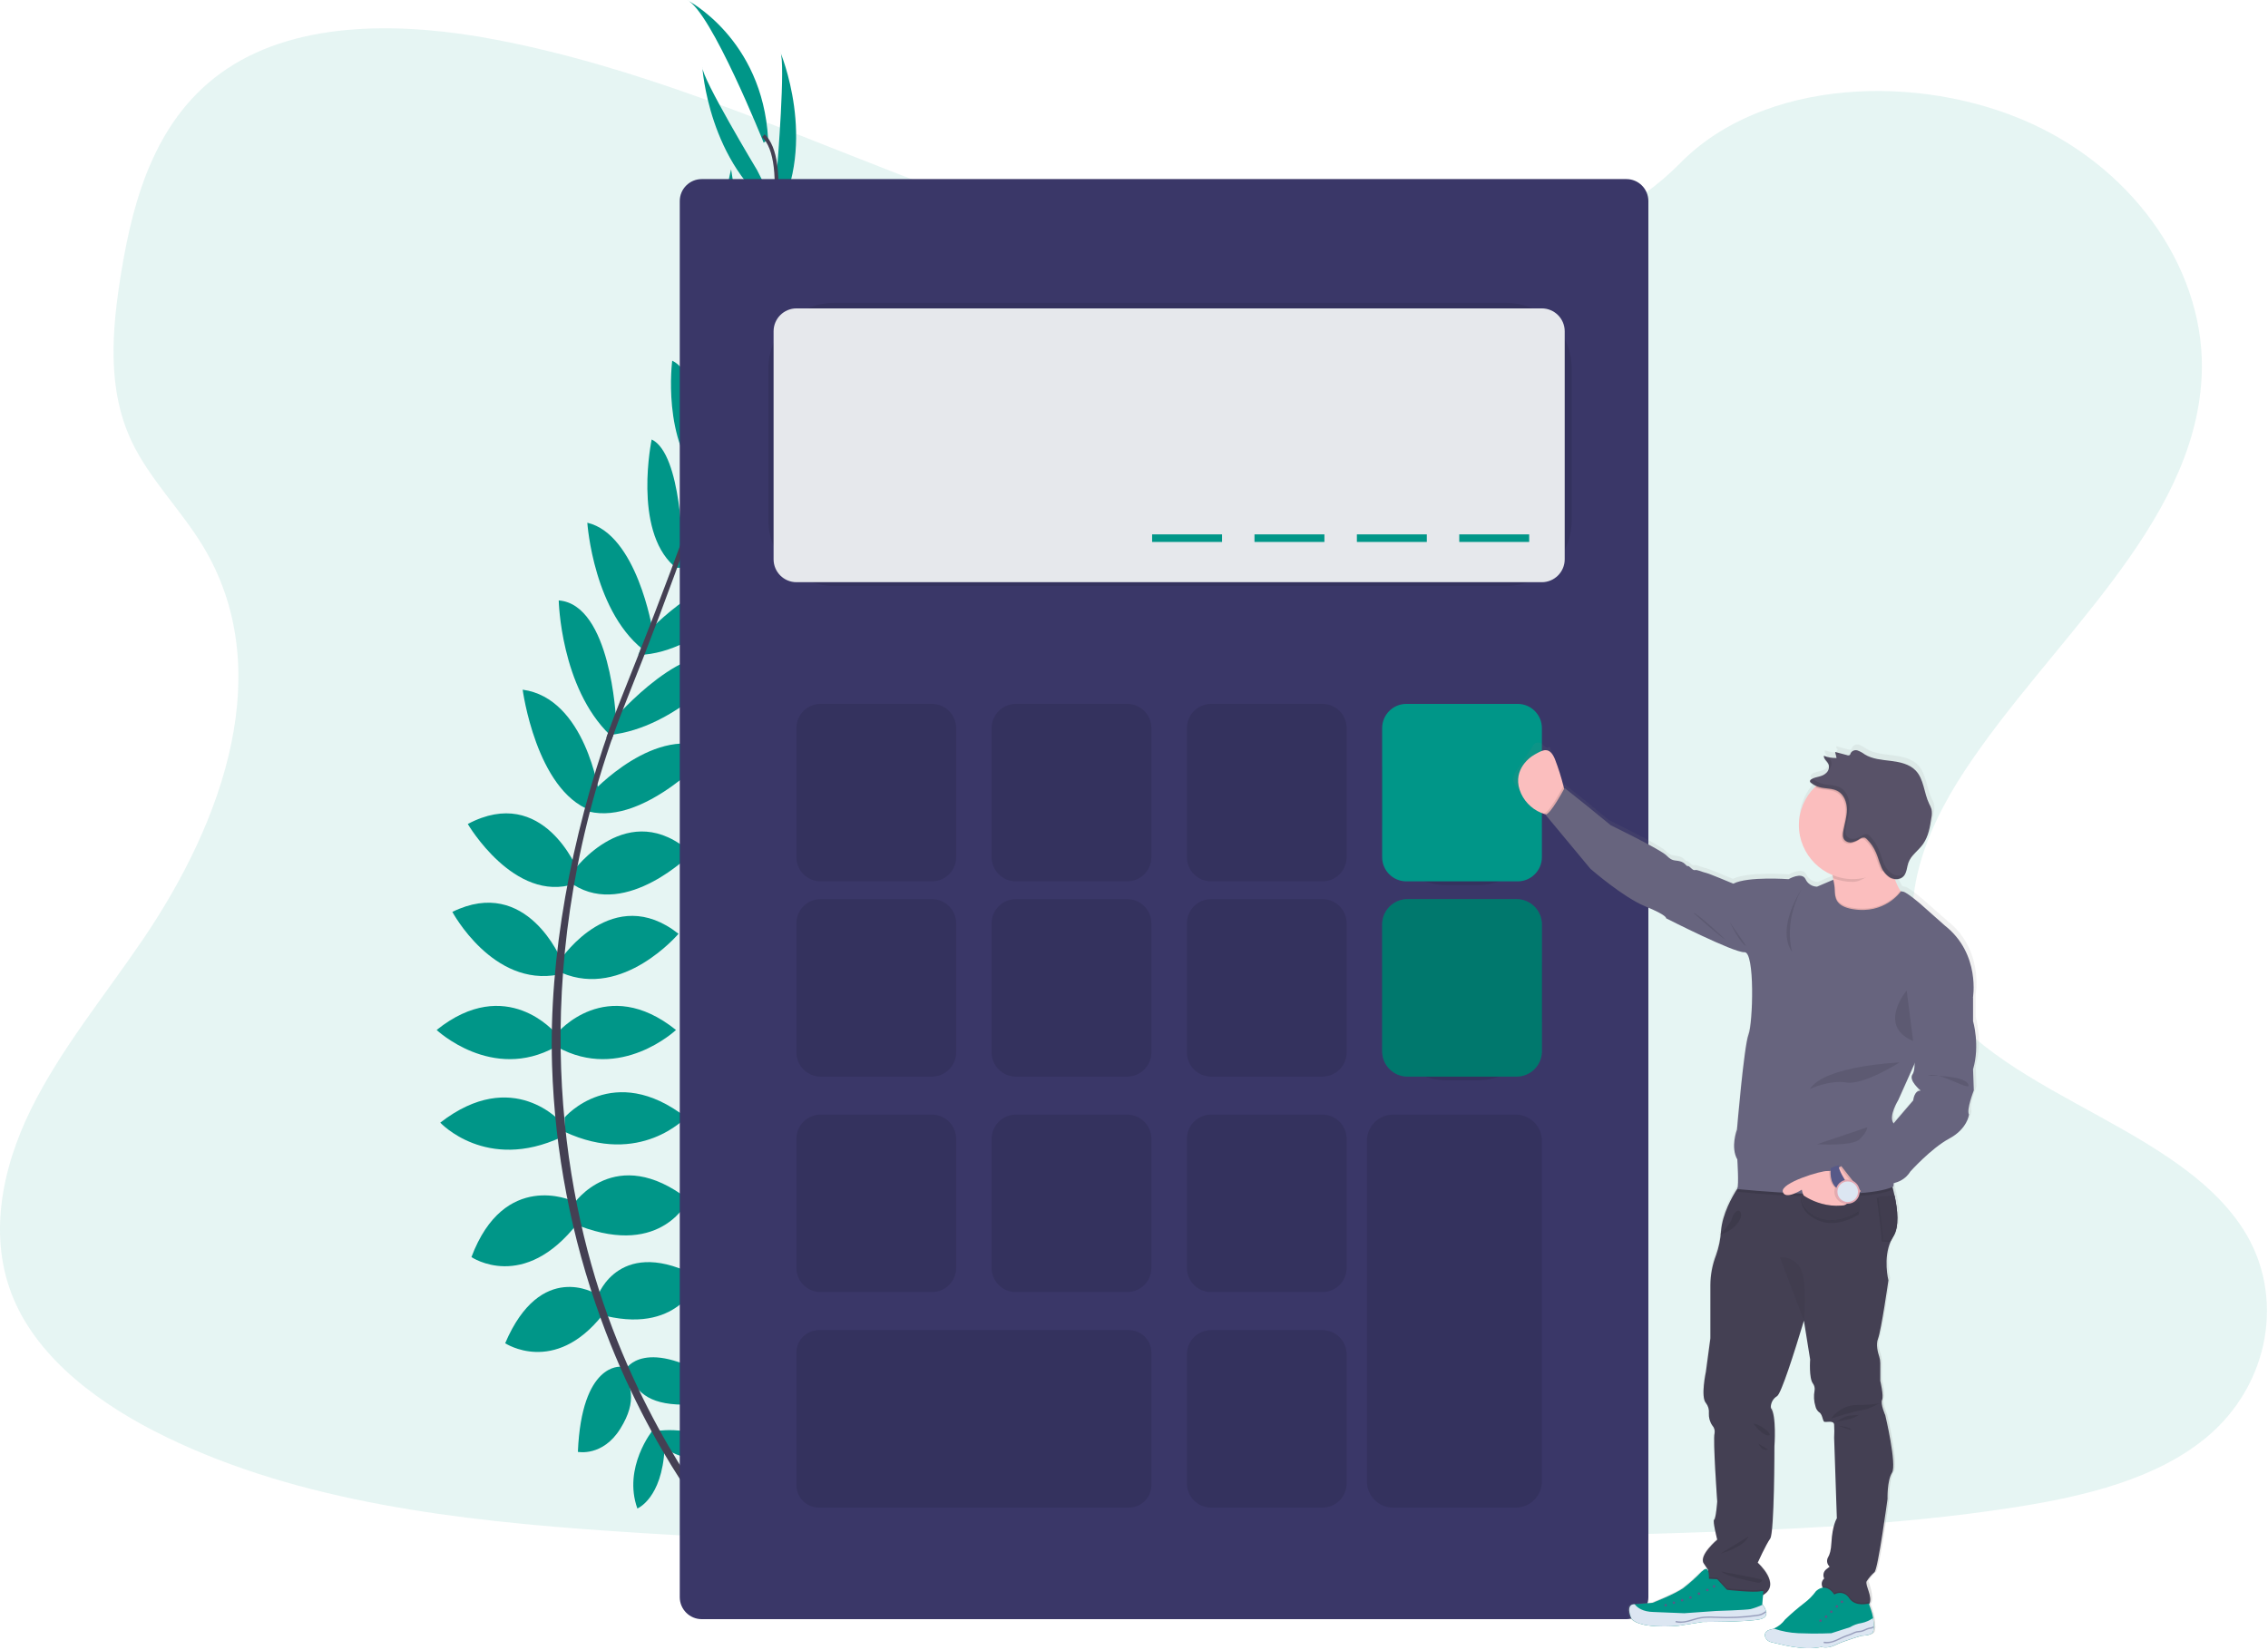 <?xml version="1.0" encoding="UTF-8" standalone="no"?>
<!DOCTYPE svg PUBLIC "-//W3C//DTD SVG 1.1//EN" "http://www.w3.org/Graphics/SVG/1.1/DTD/svg11.dtd">
<svg width="100%" height="100%" viewBox="0 0 1010 735" version="1.1" xmlns="http://www.w3.org/2000/svg" xmlns:xlink="http://www.w3.org/1999/xlink" xml:space="preserve" xmlns:serif="http://www.serif.com/" style="fill-rule:evenodd;clip-rule:evenodd;stroke-linejoin:round;stroke-miterlimit:2;">
    <g transform="matrix(1,0,0,1,-86.343,-58)">
        <path d="M672.88,182C608.16,179.75 546.52,158.86 487.65,136C428.78,113.14 370.49,87.82 307.32,75.7C266.69,67.91 220.23,66.81 187.49,88.59C155.99,109.59 145.81,145.74 140.33,179.32C136.22,204.58 133.8,231.17 145.08,254.82C152.91,271.24 166.82,285.04 176.44,300.76C209.9,355.48 186.25,423 150,476.39C133,501.46 113.26,525.39 100.13,552.05C87,578.71 80.93,609.3 92.41,636.52C103.8,663.52 130.93,683.76 160.32,698.01C220,727.01 290.32,735.24 358.93,739.93C510.75,750.32 663.39,745.82 815.61,741.32C871.95,739.65 928.53,737.96 983.96,729.25C1014.73,724.42 1046.51,716.74 1068.85,698.25C1097.21,674.72 1104.24,634.88 1085.24,605.37C1053.36,555.88 965.24,543.59 942.93,490.48C930.66,461.24 943.26,428.68 961.08,401.56C999.32,343.4 1063.41,292.37 1066.79,225.89C1069.11,180.23 1038.3,134.5 990.66,112.89C940.72,90.25 871.48,93.1 834.66,130.58C796.68,169.13 730,184 672.88,182Z" style="fill:rgb(0,150,136);fill-opacity:0.1;fill-rule:nonzero;"/>
    </g>
    <g transform="matrix(1,0,0,1,-86.343,-58)">
        <path d="M379.26,695.27C379.26,695.27 400.26,691.91 412.86,706.76C412.86,706.76 403.62,714.04 383.74,703.96L379.26,695.27Z" style="fill:rgb(0,150,136);fill-rule:nonzero;"/>
    </g>
    <g transform="matrix(1,0,0,1,-86.343,-58)">
        <path d="M377,695C377,695 363.61,711.52 370.18,729.85C370.18,729.85 381.1,725.47 382.29,703.21L377,695Z" style="fill:rgb(0,150,136);fill-rule:nonzero;"/>
    </g>
    <g transform="matrix(1,0,0,1,-86.343,-58)">
        <path d="M365,667.83C365,667.83 373.4,652.43 407,673.99C407,673.99 402.52,684.35 387.68,683.51C372.84,682.67 368.9,676 365,667.83Z" style="fill:rgb(0,150,136);fill-rule:nonzero;"/>
    </g>
    <g transform="matrix(1,0,0,1,-86.343,-58)">
        <path d="M362.81,666.72C362.81,666.72 345.38,664.72 343.69,704.63C343.69,704.63 354.74,706.92 362.59,694.3C370.44,681.68 367.2,674.6 362.81,666.72Z" style="fill:rgb(0,150,136);fill-rule:nonzero;"/>
    </g>
    <g transform="matrix(1,0,0,1,-86.343,-58)">
        <path d="M352.66,634.9C352.66,634.9 362.46,607.74 398.02,627.06C398.02,627.06 389.9,651.98 356.3,644.14L352.66,634.9Z" style="fill:rgb(0,150,136);fill-rule:nonzero;"/>
    </g>
    <g transform="matrix(1,0,0,1,-86.343,-58)">
        <path d="M341.73,594.3C341.73,594.3 360.22,566.85 392.98,592.3C392.98,592.3 381.5,618.06 344.53,604.06L341.73,594.3Z" style="fill:rgb(0,150,136);fill-rule:nonzero;"/>
    </g>
    <g transform="matrix(1,0,0,1,-86.343,-58)">
        <path d="M337.81,555.65C337.81,555.65 359.38,530.45 391.86,555.65C391.86,555.65 371.42,577.77 337.81,562.09L337.81,555.65Z" style="fill:rgb(0,150,136);fill-rule:nonzero;"/>
    </g>
    <g transform="matrix(1,0,0,1,-86.343,-58)">
        <path d="M334.45,518.13C334.45,518.13 356.3,491.81 387.38,516.73C387.38,516.73 362.74,539.97 334.45,524.29L334.45,518.13Z" style="fill:rgb(0,150,136);fill-rule:nonzero;"/>
    </g>
    <g transform="matrix(1,0,0,1,-86.343,-58)">
        <path d="M336.41,484.81C336.41,484.81 359.41,450.92 388.5,473.89C388.5,473.89 363.86,503.01 336.41,491.25L336.41,484.81Z" style="fill:rgb(0,150,136);fill-rule:nonzero;"/>
    </g>
    <g transform="matrix(1,0,0,1,-86.343,-58)">
        <path d="M341.73,445.88C341.73,445.88 366.1,412.28 394.38,438.04C394.38,438.04 365.54,467.17 341.73,452.04L341.73,445.88Z" style="fill:rgb(0,150,136);fill-rule:nonzero;"/>
    </g>
    <g transform="matrix(1,0,0,1,-86.343,-58)">
        <path d="M349.86,411.09C349.86,411.09 378.7,379.52 403.86,392.09C403.86,392.09 373.8,425.62 348.6,419.46L349.86,411.09Z" style="fill:rgb(0,150,136);fill-rule:nonzero;"/>
    </g>
    <g transform="matrix(1,0,0,1,-86.343,-58)">
        <path d="M359.94,378.12C359.94,378.12 393.26,339.48 412.58,352.36C412.58,352.36 388.06,382.36 357.58,385.36L359.94,378.12Z" style="fill:rgb(0,150,136);fill-rule:nonzero;"/>
    </g>
    <g transform="matrix(1,0,0,1,-86.343,-58)">
        <path d="M374.49,339.87C374.49,339.87 403.62,308.29 424.9,316.13C424.9,316.13 399.98,348.89 370.58,349.73L374.49,339.87Z" style="fill:rgb(0,150,136);fill-rule:nonzero;"/>
    </g>
    <g transform="matrix(1,0,0,1,-86.343,-58)">
        <path d="M387.66,304.09C387.66,304.09 419.86,273.84 433.86,279.16C433.86,279.16 410.62,312.77 386.26,310.81L387.66,304.09Z" style="fill:rgb(0,150,136);fill-rule:nonzero;"/>
    </g>
    <g transform="matrix(1,0,0,1,-86.343,-58)">
        <path d="M400.54,271C400.54,271 428.26,234.88 443.38,237.68C443.38,237.68 426.58,269.88 400.54,274.68L400.54,271Z" style="fill:rgb(0,150,136);fill-rule:nonzero;"/>
    </g>
    <g transform="matrix(1,0,0,1,-86.343,-58)">
        <path d="M414.52,226.5C414.52,226.5 439.02,198.8 452.25,198.87C452.25,198.87 432.91,235.87 413.51,235.53L414.52,226.5Z" style="fill:rgb(0,150,136);fill-rule:nonzero;"/>
    </g>
    <g transform="matrix(1,0,0,1,-86.343,-58)">
        <path d="M422.8,196.84L446.46,139.15C446.46,139.15 447.65,191.3 419.79,207.54L422.8,196.84Z" style="fill:rgb(0,150,136);fill-rule:nonzero;"/>
    </g>
    <g transform="matrix(1,0,0,1,-86.343,-58)">
        <path d="M432.41,133.22C432.41,133.22 436.33,85.06 433.81,81.14C433.81,81.14 450.73,121.14 432.24,154.5L432.41,133.22Z" style="fill:rgb(0,150,136);fill-rule:nonzero;"/>
    </g>
    <g transform="matrix(1,0,0,1,-86.343,-58)">
        <path d="M351.74,634.25C351.74,634.25 327.2,619.04 311.31,656.25C311.31,656.25 333.15,670.74 354.62,643.74L351.74,634.25Z" style="fill:rgb(0,150,136);fill-rule:nonzero;"/>
    </g>
    <g transform="matrix(1,0,0,1,-86.343,-58)">
        <path d="M341,592.75C341,592.75 310.9,579.02 296.29,617.87C296.29,617.87 319.55,633.87 343.74,602.57L341,592.75Z" style="fill:rgb(0,150,136);fill-rule:nonzero;"/>
    </g>
    <g transform="matrix(1,0,0,1,-86.343,-58)">
        <path d="M336.41,558C336.41,558 314.85,532.8 282.41,558C282.41,558 302.85,580.12 336.41,564.44L336.41,558Z" style="fill:rgb(0,150,136);fill-rule:nonzero;"/>
    </g>
    <g transform="matrix(1,0,0,1,-86.343,-58)">
        <path d="M333.72,518.13C333.72,518.13 311.88,491.81 280.79,516.73C280.79,516.73 305.44,539.97 333.72,524.29L333.72,518.13Z" style="fill:rgb(0,150,136);fill-rule:nonzero;"/>
    </g>
    <g transform="matrix(1,0,0,1,-86.343,-58)">
        <path d="M336.41,485.77C336.41,485.77 321.09,447.77 287.79,464.14C287.79,464.14 305.79,497.79 335.06,492.06L336.41,485.77Z" style="fill:rgb(0,150,136);fill-rule:nonzero;"/>
    </g>
    <g transform="matrix(1,0,0,1,-86.343,-58)">
        <path d="M343.66,445.69C343.66,445.69 328.44,407.08 294.66,424.99C294.66,424.99 315.34,460.38 342.16,451.66L343.66,445.69Z" style="fill:rgb(0,150,136);fill-rule:nonzero;"/>
    </g>
    <g transform="matrix(1,0,0,1,-86.343,-58)">
        <path d="M353.1,411.29C353.1,411.29 347.1,368.96 319.1,365.17C319.1,365.17 325.03,409.81 349.32,418.92L353.1,411.29Z" style="fill:rgb(0,150,136);fill-rule:nonzero;"/>
    </g>
    <g transform="matrix(1,0,0,1,-86.343,-58)">
        <path d="M360.65,378.19C360.65,378.19 358.31,327.19 335.16,325.42C335.16,325.42 335.94,364.13 358.04,385.42L360.65,378.19Z" style="fill:rgb(0,150,136);fill-rule:nonzero;"/>
    </g>
    <g transform="matrix(1,0,0,1,-86.343,-58)">
        <path d="M376.89,338.41C376.89,338.41 369.98,296 347.89,290.81C347.89,290.81 350.63,331.89 374.71,348.81L376.89,338.41Z" style="fill:rgb(0,150,136);fill-rule:nonzero;"/>
    </g>
    <g transform="matrix(1,0,0,1,-86.343,-58)">
        <path d="M390.28,304.39C390.28,304.39 390.04,260.22 376.55,253.72C376.55,253.72 368.17,293.72 386.37,310.03L390.28,304.39Z" style="fill:rgb(0,150,136);fill-rule:nonzero;"/>
    </g>
    <g transform="matrix(1,0,0,1,-86.343,-58)">
        <path d="M401.57,270.55C401.57,270.55 399.68,225.06 385.7,218.65C385.7,218.65 380.91,254.65 399.47,273.53L401.57,270.55Z" style="fill:rgb(0,150,136);fill-rule:nonzero;"/>
    </g>
    <g transform="matrix(1,0,0,1,-86.343,-58)">
        <path d="M416.47,230.12C416.47,230.12 416.38,193.12 406.41,184.45C406.41,184.45 396.48,224.98 411.26,237.57L416.47,230.12Z" style="fill:rgb(0,150,136);fill-rule:nonzero;"/>
    </g>
    <g transform="matrix(1,0,0,1,-86.343,-58)">
        <path d="M421.62,195L411.92,133.41C411.92,133.41 398.73,183.87 422.09,206.1L421.62,195Z" style="fill:rgb(0,150,136);fill-rule:nonzero;"/>
    </g>
    <g transform="matrix(1,0,0,1,-86.343,-58)">
        <path d="M423.52,133.81C423.52,133.81 398.6,92.41 399.11,87.81C399.11,87.81 401.76,131.2 433.11,152.81L423.52,133.81Z" style="fill:rgb(0,150,136);fill-rule:nonzero;"/>
    </g>
    <g transform="matrix(1,0,0,1,-86.343,-58)">
        <path d="M426.44,121.58C426.44,121.58 402.92,62.78 392.28,58C392.28,58 425.88,75.08 428.4,119.88L426.44,121.58Z" style="fill:rgb(0,150,136);fill-rule:nonzero;"/>
    </g>
    <g transform="matrix(1,0,0,1,-86.343,-58)">
        <path d="M413.38,235.88L411.78,235.38C431.63,170.66 436.58,129.38 425.72,119.04L426.88,117.82C438.39,128.74 433.72,169.56 413.38,235.88Z" style="fill:rgb(68,64,83);fill-rule:nonzero;"/>
    </g>
    <g transform="matrix(1,0,0,1,-86.343,-58)">
        <path d="M358.73,387.39L356.35,386.55C358.45,380.62 360.73,374.6 363.11,368.67C383.83,317 401.46,269 412.77,232.11L414.84,231.11C403.51,268 386.19,317.9 365.45,369.61C363.08,375.51 360.82,381.49 358.73,387.39Z" style="fill:rgb(68,64,83);fill-rule:nonzero;"/>
    </g>
    <g transform="matrix(1,0,0,1,-86.343,-58)">
        <path d="M408.81,743.72C408.49,743.36 376.31,707.14 353.89,645.28C340.742,609.073 333.418,571.01 332.19,532.51C330.66,484.38 340.75,430.63 358.06,381.82L359.94,384.02C321.1,493.58 336.53,587.47 357,644C379.19,705.29 411,741.12 411.31,741.48L408.81,743.72Z" style="fill:rgb(68,64,83);fill-rule:nonzero;"/>
    </g>
    <g transform="matrix(1,0,0,1,-0.023,0.02)">
        <path d="M734.09,89.54C734.09,84.131 729.699,79.74 724.29,79.74L312.54,79.74C307.131,79.74 302.74,84.131 302.74,89.54L302.74,711.32C302.74,716.729 307.131,721.12 312.54,721.12L724.29,721.12C729.699,721.12 734.09,716.729 734.09,711.32L734.09,89.54Z" style="fill:rgb(58,55,104);"/>
    </g>
    <g transform="matrix(1,0,0,1,-0.023,0.02)">
        <path d="M699.95,164.08C699.95,147.959 686.861,134.87 670.74,134.87L371.43,134.87C355.309,134.87 342.22,147.959 342.22,164.08L342.22,231.75C342.22,247.871 355.309,260.96 371.43,260.96L670.74,260.96C686.861,260.96 699.95,247.871 699.95,231.75L699.95,164.08Z" style="fill-opacity:0.1;"/>
    </g>
    <g transform="matrix(1,0,0,1,-0.023,0.02)">
        <path d="M696.83,147.53C696.83,141.9 692.26,137.33 686.63,137.33L354.72,137.33C349.09,137.33 344.52,141.9 344.52,147.53L344.52,249.08C344.52,254.71 349.09,259.28 354.72,259.28L686.63,259.28C692.26,259.28 696.83,254.71 696.83,249.08L696.83,147.53Z" style="fill:rgb(230,232,236);"/>
    </g>
    <g transform="matrix(1,0,0,1,-0.023,0.02)">
        <path d="M425.82,324.27C425.82,318.315 420.985,313.48 415.03,313.48L365.47,313.48C359.515,313.48 354.68,318.315 354.68,324.27L354.68,381.73C354.68,387.685 359.515,392.52 365.47,392.52L415.03,392.52C420.985,392.52 425.82,387.685 425.82,381.73L425.82,324.27Z" style="fill-opacity:0.1;"/>
    </g>
    <g transform="matrix(1,0,0,1,-0.023,0.02)">
        <path d="M512.77,324.27C512.77,318.315 507.935,313.48 501.98,313.48L452.42,313.48C446.465,313.48 441.63,318.315 441.63,324.27L441.63,381.73C441.63,387.685 446.465,392.52 452.42,392.52L501.98,392.52C507.935,392.52 512.77,387.685 512.77,381.73L512.77,324.27Z" style="fill-opacity:0.1;"/>
    </g>
    <g transform="matrix(1,0,0,1,-0.023,0.02)">
        <path d="M599.72,324.27C599.72,318.315 594.885,313.48 588.93,313.48L539.37,313.48C533.415,313.48 528.58,318.315 528.58,324.27L528.58,381.73C528.58,387.685 533.415,392.52 539.37,392.52L588.93,392.52C594.885,392.52 599.72,387.685 599.72,381.73L599.72,324.27Z" style="fill-opacity:0.1;"/>
    </g>
    <g transform="matrix(1,0,0,1,-0.023,0.02)">
        <path d="M686.67,344C686.67,328.083 673.747,315.16 657.83,315.16L644.37,315.16C628.453,315.16 615.53,328.083 615.53,344L615.53,365.36C615.53,381.277 628.453,394.2 644.37,394.2L657.83,394.2C673.747,394.2 686.67,381.277 686.67,365.36L686.67,344Z" style="fill-opacity:0.1;"/>
    </g>
    <g transform="matrix(1,0,0,1,-0.023,0.02)">
        <path d="M686.67,324.27C686.67,318.315 681.835,313.48 675.88,313.48L626.32,313.48C620.365,313.48 615.53,318.315 615.53,324.27L615.53,381.73C615.53,387.685 620.365,392.52 626.32,392.52L675.88,392.52C681.835,392.52 686.67,387.685 686.67,381.73L686.67,324.27Z" style="fill:rgb(0,150,136);"/>
    </g>
    <g transform="matrix(1,0,0,1,-0.023,0.02)">
        <path d="M425.82,411.22C425.82,405.265 420.985,400.43 415.03,400.43L365.47,400.43C359.515,400.43 354.68,405.265 354.68,411.22L354.68,468.68C354.68,474.635 359.515,479.47 365.47,479.47L415.03,479.47C420.985,479.47 425.82,474.635 425.82,468.68L425.82,411.22Z" style="fill-opacity:0.1;"/>
    </g>
    <g transform="matrix(1,0,0,1,-0.023,0.02)">
        <path d="M512.77,411.22C512.77,405.265 507.935,400.43 501.98,400.43L452.42,400.43C446.465,400.43 441.63,405.265 441.63,411.22L441.63,468.68C441.63,474.635 446.465,479.47 452.42,479.47L501.98,479.47C507.935,479.47 512.77,474.635 512.77,468.68L512.77,411.22Z" style="fill-opacity:0.1;"/>
    </g>
    <g transform="matrix(1,0,0,1,-0.023,0.02)">
        <path d="M599.72,411.22C599.72,405.265 594.885,400.43 588.93,400.43L539.37,400.43C533.415,400.43 528.58,405.265 528.58,411.22L528.58,468.68C528.58,474.635 533.415,479.47 539.37,479.47L588.93,479.47C594.885,479.47 599.72,474.635 599.72,468.68L599.72,411.22Z" style="fill-opacity:0.1;"/>
    </g>
    <g transform="matrix(1,0,0,1,-0.023,0.02)">
        <path d="M425.82,507.2C425.82,501.245 420.985,496.41 415.03,496.41L365.47,496.41C359.515,496.41 354.68,501.245 354.68,507.2L354.68,564.66C354.68,570.615 359.515,575.45 365.47,575.45L415.03,575.45C420.985,575.45 425.82,570.615 425.82,564.66L425.82,507.2Z" style="fill-opacity:0.1;"/>
    </g>
    <g transform="matrix(1,0,0,1,-0.023,0.02)">
        <path d="M512.77,507.2C512.77,501.245 507.935,496.41 501.98,496.41L452.42,496.41C446.465,496.41 441.63,501.245 441.63,507.2L441.63,564.66C441.63,570.615 446.465,575.45 452.42,575.45L501.98,575.45C507.935,575.45 512.77,570.615 512.77,564.66L512.77,507.2Z" style="fill-opacity:0.1;"/>
    </g>
    <g transform="matrix(1,0,0,1,-0.023,0.02)">
        <path d="M599.72,507.2C599.72,501.245 594.885,496.41 588.93,496.41L539.37,496.41C533.415,496.41 528.58,501.245 528.58,507.2L528.58,564.66C528.58,570.615 533.415,575.45 539.37,575.45L588.93,575.45C594.885,575.45 599.72,570.615 599.72,564.66L599.72,507.2Z" style="fill-opacity:0.1;"/>
    </g>
    <g transform="matrix(1,0,0,1,-0.023,0.02)">
        <path d="M599.72,603.18C599.72,597.225 594.885,592.39 588.93,592.39L539.37,592.39C533.415,592.39 528.58,597.225 528.58,603.18L528.58,660.64C528.58,666.595 533.415,671.43 539.37,671.43L588.93,671.43C594.885,671.43 599.72,666.595 599.72,660.64L599.72,603.18Z" style="fill-opacity:0.1;"/>
    </g>
    <g transform="matrix(1,0,0,1,-0.023,0.02)">
        <path d="M686.67,430.95C686.67,415.033 673.747,402.11 657.83,402.11L644.37,402.11C628.453,402.11 615.53,415.033 615.53,430.95L615.53,452.31C615.53,468.227 628.453,481.15 644.37,481.15L657.83,481.15C673.747,481.15 686.67,468.227 686.67,452.31L686.67,430.95Z" style="fill-opacity:0.1;"/>
    </g>
    <g transform="matrix(1,0,0,1,-0.023,0.02)">
        <path d="M686.67,411.73C686.67,405.493 681.607,400.43 675.37,400.43L626.83,400.43C620.593,400.43 615.53,405.493 615.53,411.73L615.53,468.17C615.53,474.407 620.593,479.47 626.83,479.47L675.37,479.47C681.607,479.47 686.67,474.407 686.67,468.17L686.67,411.73Z" style="fill:rgb(0,150,136);"/>
    </g>
    <g transform="matrix(1,0,0,1,-0.023,0.02)">
        <path d="M686.67,411.73C686.67,405.493 681.607,400.43 675.37,400.43L626.83,400.43C620.593,400.43 615.53,405.493 615.53,411.73L615.53,468.17C615.53,474.407 620.593,479.47 626.83,479.47L675.37,479.47C681.607,479.47 686.67,474.407 686.67,468.17L686.67,411.73Z" style="fill-opacity:0.2;"/>
    </g>
    <g transform="matrix(1,0,0,1,-0.023,0.02)">
        <path d="M512.77,602.43C512.77,596.889 508.271,592.39 502.73,592.39L364.72,592.39C359.179,592.39 354.68,596.889 354.68,602.43L354.68,661.39C354.68,666.931 359.179,671.43 364.72,671.43L502.73,671.43C508.271,671.43 512.77,666.931 512.77,661.39L512.77,602.43Z" style="fill-opacity:0.1;"/>
    </g>
    <g transform="matrix(1,0,0,1,-0.023,0.02)">
        <path d="M686.66,508.07C686.66,501.635 681.435,496.41 675,496.41L620.41,496.41C613.975,496.41 608.75,501.635 608.75,508.07L608.75,659.78C608.75,666.215 613.975,671.44 620.41,671.44L675,671.44C681.435,671.44 686.66,666.215 686.66,659.78L686.66,508.07Z" style="fill-opacity:0.1;"/>
    </g>
    <g transform="matrix(1,0,0,1,-0.023,0.02)">
        <rect x="649.87" y="237.98" width="31.14" height="3.37" style="fill:rgb(0,150,136);"/>
    </g>
    <g transform="matrix(1,0,0,1,-0.023,0.02)">
        <rect x="604.28" y="237.98" width="31.14" height="3.37" style="fill:rgb(0,150,136);"/>
    </g>
    <g transform="matrix(1,0,0,1,-0.023,0.02)">
        <rect x="558.68" y="237.98" width="31.14" height="3.37" style="fill:rgb(0,150,136);"/>
    </g>
    <g transform="matrix(1,0,0,1,-0.023,0.02)">
        <rect x="513.09" y="237.98" width="31.14" height="3.37" style="fill:rgb(0,150,136);"/>
    </g>
    <g transform="matrix(1,0,0,1,-86.343,-58)">
        <path d="M966.19,532.56C969.4,521.76 966.19,510.96 966.19,510.96L966.19,500.77C966.19,500.77 969.86,480.85 953.48,468.07L942.62,458.49C942.62,458.49 936.53,453.26 934.76,452.93C934.43,452.859 934.096,452.809 933.76,452.78L933.44,452.59C932.507,450.994 931.71,449.321 931.06,447.59C932.484,447.774 933.915,447.286 934.93,446.27C935.322,445.819 935.631,445.3 935.84,444.74C936.47,443.33 936.58,441.62 937.11,440.12C937.575,438.904 938.252,437.78 939.11,436.8C939,436.98 938.88,437.15 938.78,437.34C940.32,435.42 942.33,433.78 943.78,431.76C944.068,431.359 944.332,430.942 944.57,430.51C944.51,430.6 944.43,430.68 944.36,430.77C946.36,427.56 946.97,423.67 947.55,419.92C947.829,418.644 947.85,417.324 947.61,416.04C947.329,415.188 946.967,414.364 946.53,413.58C944.17,408.71 944.21,402.58 940.44,398.69C937.6,395.78 933.3,394.89 929.25,394.39C925.2,393.89 920.94,393.6 917.46,391.48C916.488,390.743 915.413,390.154 914.27,389.73C913.088,389.318 911.768,389.807 911.14,390.89C911.068,391.202 910.924,391.493 910.72,391.74C910.353,391.948 909.909,391.974 909.52,391.81L904.13,390.37L904.19,390.64L904.05,390.64L904.25,391.49C904.467,391.452 904.682,391.574 904.76,391.78L903.89,393.12C902.222,393.09 900.574,392.751 899.03,392.12C899.02,392.206 899.02,392.294 899.03,392.38L898.95,392.38C898.85,393.9 900.58,394.89 901.11,396.32C901.323,396.946 901.323,397.624 901.11,398.25C900.893,398.83 900.552,399.356 900.11,399.79C898.2,401.68 895.75,401.31 893.55,402.5C893.165,402.664 892.872,402.99 892.75,403.39C892.663,403.538 892.638,403.714 892.68,403.88C892.767,404.11 892.925,404.306 893.13,404.44C893.77,404.958 894.472,405.394 895.22,405.74C895,405.94 894.79,406.14 894.59,406.35C890.156,410.856 887.668,416.931 887.668,423.253C887.668,433.127 893.736,442.045 902.92,445.67C903,446.09 903.06,446.52 903.12,446.97L903.12,447.1L903.18,447.68L895.92,450.77C893.688,450.753 891.658,449.445 890.72,447.42C889.03,443.93 883.06,447.42 883.06,447.42C883.06,447.42 864.85,446.06 858.06,449.42C858.06,449.42 847.19,444.86 845.66,444.55C844.13,444.24 841.84,443.03 840.77,443.34C839.7,443.65 838.32,441.34 837.55,441.51C836.78,441.68 836.48,439.99 834.03,439.38C831.58,438.77 830.66,439.54 827.91,436.8C825.16,434.06 802.8,423.26 802.8,423.26L792.76,415L782.05,406.48L781.86,406.83C781.79,406.58 781.72,406.32 781.65,406.04C780.584,401.796 779.248,397.624 777.65,393.55C776.96,391.9 776.65,389.82 775.72,390.92C775.15,391.58 774.18,390.13 772.72,389.15C772.297,388.858 771.796,388.702 771.282,388.702C770.266,388.702 769.344,389.314 768.95,390.25C760.61,403.33 757.62,404.25 762.45,409.06C766.76,413.33 769.62,417.06 773.13,418.24L773.55,418.37C773.475,418.39 773.395,418.39 773.32,418.37L793.68,442.71C793.68,442.71 808.37,455.49 818.48,459.59C828.59,463.69 827.81,464.92 827.81,464.92C827.81,464.92 858.43,480.43 863.17,480.13C867.91,479.83 867,511.92 865.01,517.13C863.02,522.34 859.81,559.72 859.81,559.72C859.81,559.72 856.74,567.63 859.96,573.1C859.96,573.1 860.67,583.58 860.03,586.1C857.24,590.4 853.26,597.7 852.61,605.21C852.61,605.61 852.53,605.98 852.49,606.37C852.286,606.607 852.042,606.807 851.77,606.96L852.45,606.76C852.161,609.89 851.489,612.973 850.45,615.94C848.831,620.107 847.974,624.53 847.92,629L847.92,653.16L845.92,668.16C845.92,668.16 843.47,679.51 845.92,682.16C846.953,683.481 847.433,685.152 847.26,686.82C847.158,688.756 847.707,690.672 848.82,692.26C849.682,693.201 850.053,694.495 849.82,695.75C849.01,698.38 851.02,726.37 851.02,726.37C851.02,726.37 850.43,734.08 849.62,734.49C848.81,734.9 851.02,743.41 851.02,743.41C851.02,743.41 842.75,750.31 844.86,753.96L846.97,757.2L846.41,757.75L846.07,758.1C845.432,757.732 844.688,757.591 843.96,757.7C841.361,760.359 838.581,762.835 835.64,765.11C831.91,767.8 821.76,771.7 821.76,771.7L813.76,772.35L813.61,772.35C813.61,772.35 809.78,771.99 811.93,777.92C814.08,783.85 833.3,782.03 833.3,782.03L844.52,780.26C844.52,780.26 864.52,780.36 870.25,779.09C872.64,778.56 873.25,777.28 873.05,775.99L872.99,775.93C872.715,774.7 872.153,773.552 871.35,772.58C871.309,772.516 871.262,772.456 871.21,772.4L871.57,768.3C880.06,763.41 869.17,753.79 869.17,753.79C869.17,753.79 872.9,745.68 874.81,743.05C876.72,740.42 876.72,701.67 876.72,701.67C876.72,701.67 877.72,687.67 875.09,684.43C874.998,682.283 876.1,680.253 877.95,679.16C879.84,677.87 885.55,660.1 890.03,645.35L892.85,662.73C892.85,662.73 892.24,671.05 894.07,673.48C894.765,674.406 895.041,675.582 894.83,676.72C894.396,679.052 894.537,681.455 895.24,683.72C895.455,684.692 895.978,685.569 896.73,686.22C898.36,687.03 898.46,689.92 899.07,690.53C899.68,691.14 903.46,689.67 903.66,691.9C903.774,693.858 903.774,695.822 903.66,697.78L904.89,733.88C904.89,733.88 902.89,736.88 902.44,744.88C902.27,748.29 901.63,750.23 900.97,751.34C900.221,752.559 900.342,754.131 901.27,755.22L901.62,755.63L900.11,756.79C898.864,757.758 898.468,759.486 899.17,760.9C898.176,761.765 897.806,763.156 898.24,764.4C898.302,764.6 898.389,764.792 898.5,764.97C897.353,765.15 896.288,765.677 895.45,766.48C893.942,768.552 892.124,770.38 890.06,771.9C887.065,774.195 884.197,776.652 881.47,779.26C880.184,781.01 878.459,782.39 876.47,783.26C875.982,783.458 875.477,783.609 874.96,783.71C870.96,784.53 872.21,788.71 875.47,789.4C878.73,790.09 889.55,793.4 897.97,791.47C897.97,791.47 900.47,792.47 904.14,790.61C907.81,788.75 916,786.47 916,786.47C916,786.47 920.59,786.47 921.21,784.65C921.371,784.07 921.459,783.472 921.47,782.87L921.6,782.74L921.48,782.63C921.491,781.267 921.387,779.906 921.17,778.56C921.05,777.86 920.92,777.24 920.8,776.74C920.41,775.22 919.68,773.25 919.37,772.42C919.422,772.354 919.469,772.284 919.51,772.21C921.26,769.21 918.35,762.09 918.35,762.09C919.306,760.574 920.467,759.197 921.8,758C923.43,756.78 927.72,725.14 927.72,725.14C927.72,725.14 927.51,717.03 929.72,713.38C931.93,709.73 926.66,687.63 926.66,687.63C926.66,687.63 924.41,682.56 925.23,680.73C926.05,678.9 924.41,672.21 924.41,672.21L924.41,664.21C924.405,663.257 924.246,662.312 923.94,661.41C923.31,659.53 922.38,655.92 923.39,653.33C924.82,649.68 928.08,627.17 928.08,627.17C928.08,627.17 925.53,617.24 929.27,609.33C929.562,608.698 929.896,608.087 930.27,607.5C933.04,603.15 932.21,595.42 930.84,589.19C930.64,588.19 930.41,587.29 930.18,586.42C930.09,586.04 929.99,585.68 929.89,585.32L930.33,585.14C930.33,585.14 930.33,584.55 930.47,583.54C933.521,582.935 936.188,581.091 937.83,578.45C939.472,575.809 947.17,567.95 955.43,563.54C963.69,559.13 964.31,552.74 964.31,552.74C963.09,550.61 966.5,541.94 966.5,541.94L966.19,532.56ZM939.25,546.56L930.41,556.81L930.41,556.75C928.11,553.55 932.55,546.4 932.55,546.4L939.9,530C939.84,532.1 939.58,534 938.9,534.83C936.9,537.57 942.58,542.14 942.58,542.14C939.55,542.15 939.25,546.56 939.25,546.56Z" style="fill:url(#_Linear1);fill-rule:nonzero;"/>
    </g>
    <g transform="matrix(1,0,0,1,-86.343,-58)">
        <path d="M783.61,412.17L778.78,421.54C777.251,421.409 775.743,421.094 774.29,420.6C769.633,419.209 765.79,415.887 763.74,411.48C759.43,401.96 766.56,395.81 769.88,393.99C773.2,392.17 776.29,390.1 778.78,396.07C780.343,400.12 781.649,404.265 782.69,408.48C783.27,410.67 783.61,412.17 783.61,412.17Z" style="fill:rgb(251,190,190);fill-rule:nonzero;"/>
    </g>
    <g transform="matrix(1,0,0,1,-86.343,-58)">
        <path d="M937,460.91L929.29,472.39C929.29,472.39 892.86,489.77 899.82,469.39C902.88,460.39 903.24,453.82 902.69,449.27L902.69,449.14C901.97,443.45 899.83,440.98 899.83,440.98C899.83,440.98 935.34,422.8 930.05,435.23C928.971,437.813 928.542,440.622 928.8,443.41C929.236,447.425 930.54,451.298 932.62,454.76C933.871,456.951 935.338,459.012 937,460.91Z" style="fill:rgb(251,190,190);fill-rule:nonzero;"/>
    </g>
    <g transform="matrix(1,0,0,1,-86.343,-58)">
        <path d="M925.91,688.32C925.91,688.32 931.15,710.32 928.91,713.91C926.67,717.5 926.91,725.6 926.91,725.6C926.91,725.6 922.68,757.04 921.07,758.24C919.748,759.409 918.594,760.755 917.64,762.24C916.686,763.725 920.52,769.36 918.79,772.3C918.523,772.747 918.12,773.098 917.64,773.3C914.94,774.44 904.96,769.38 899.28,766.3C898.242,765.732 897.595,764.64 897.595,763.457C897.595,762.524 897.998,761.635 898.7,761.02C897.998,759.62 898.385,757.904 899.62,756.94L901.12,755.78L900.77,755.37C899.852,754.285 899.731,752.724 900.47,751.51C901.12,750.42 901.75,748.51 901.92,745.1C902.33,737.24 904.34,734.22 904.34,734.22L903.13,698.34C903.244,696.395 903.244,694.445 903.13,692.5C902.93,690.29 899.2,691.75 898.6,691.14C898,690.53 897.89,687.67 896.28,686.86C895.538,686.209 895.026,685.335 894.82,684.37C894.108,682.106 893.967,679.701 894.41,677.37C894.619,676.24 894.347,675.072 893.66,674.15C891.85,671.73 892.45,663.48 892.45,663.48L889.67,646.2C885.24,660.86 879.61,678.52 877.74,679.8C875.915,680.893 874.83,682.904 874.92,685.03C877.54,688.26 876.53,702.17 876.53,702.17C876.53,702.17 876.53,740.65 874.64,743.28C872.75,745.91 869.09,754 869.09,754C869.09,754 879.89,763.61 871.39,768.46L871.3,768.46C862.63,773.3 844.7,759.8 844.7,759.8L847.12,757.38L845,754.22C842.92,750.59 851.08,743.74 851.08,743.74C851.08,743.74 848.9,735.27 849.7,734.87C850.5,734.47 851.08,726.81 851.08,726.81C851.08,726.81 849.08,699 849.9,696.38C850.121,695.132 849.752,693.849 848.9,692.91C847.799,691.332 847.257,689.431 847.36,687.51C847.534,685.853 847.057,684.192 846.03,682.88C843.61,680.26 846.03,668.98 846.03,668.98L848.03,654.06L848.03,630.37C848.057,625.797 848.914,621.267 850.56,617C851.782,613.541 852.522,609.931 852.76,606.27C853.42,598.63 857.53,591.21 860.29,586.98C861.75,584.74 862.84,583.4 862.84,583.4L927.32,580.88C927.32,580.88 928.32,583.75 929.4,587.74C929.62,588.61 929.84,589.53 930.05,590.49C931.4,596.69 932.21,604.37 929.48,608.69C929.11,609.276 928.776,609.883 928.48,610.51C924.79,618.37 927.31,628.24 927.31,628.24C927.31,628.24 924.09,650.6 922.68,654.24C921.68,656.81 922.6,660.4 923.23,662.24C923.524,663.141 923.676,664.082 923.68,665.03L923.68,673C923.68,673 925.3,679.65 924.49,681.47C923.68,683.29 925.91,688.32 925.91,688.32Z" style="fill:rgb(68,64,83);fill-rule:nonzero;"/>
    </g>
    <g transform="matrix(1,0,0,1,-86.343,-58)">
        <path d="M928.88,609.33C928.506,609.91 928.172,610.515 927.88,611.14L924.25,610.94C924.6,609.07 922.13,591.54 922.13,591.54L929.44,591.13C930.79,597.32 931.61,605 928.88,609.33Z" style="fill-opacity:0.1;fill-rule:nonzero;"/>
    </g>
    <g transform="matrix(1,0,0,1,-86.343,-58)">
        <path d="M929.48,608.72C929.11,609.306 928.776,609.913 928.48,610.54L924.85,610.33C925.2,608.47 922.73,590.93 922.73,590.93L930.04,590.52C931.4,596.72 932.21,604.4 929.48,608.72Z" style="fill:rgb(68,64,83);fill-rule:nonzero;"/>
    </g>
    <g transform="matrix(1,0,0,1,-86.343,-58)">
        <path d="M929.48,608.72C929.11,609.306 928.776,609.913 928.48,610.54L924.85,610.33C925.2,608.47 922.73,590.93 922.73,590.93L930.04,590.52C931.4,596.72 932.21,604.4 929.48,608.72Z" style="fill-opacity:0.05;fill-rule:nonzero;"/>
    </g>
    <g transform="matrix(1,0,0,1,-86.343,-58)">
        <path d="M918.8,772.34C918.533,772.787 918.13,773.138 917.65,773.34C914.95,774.48 904.97,769.42 899.29,766.34C898.581,765.948 898.043,765.306 897.78,764.54C901.02,763.95 903.14,767.54 903.14,767.54C903.901,767.063 904.781,766.81 905.679,766.81C907.365,766.81 908.93,767.701 909.79,769.15C912.56,773.23 918.5,771.51 918.5,771.51L918.8,772.34Z" style="fill-opacity:0.1;fill-rule:nonzero;"/>
    </g>
    <g transform="matrix(1,0,0,1,-86.343,-58)">
        <path d="M920.47,784.69C919.87,786.51 915.33,786.51 915.33,786.51C915.33,786.51 907.22,788.83 903.59,790.64C899.96,792.45 897.5,791.5 897.5,791.5C889.19,793.41 878.5,790.09 875.28,789.43C872.06,788.77 870.8,784.6 874.78,783.79C875.29,783.685 875.789,783.531 876.27,783.33C878.264,782.467 879.991,781.086 881.27,779.33C883.964,776.74 886.799,774.3 889.76,772.02C891.799,770.506 893.593,768.688 895.08,766.63C899.82,762.45 903.19,768.19 903.19,768.19C903.95,767.715 904.829,767.462 905.725,767.462C907.413,767.462 908.981,768.357 909.84,769.81C912.61,773.89 918.55,772.16 918.55,772.16C918.55,772.16 919.62,774.89 920.12,776.85C920.24,777.35 920.37,777.97 920.49,778.67C920.76,780.7 920.93,783.33 920.47,784.69Z" style="fill:rgb(0,150,136);fill-rule:nonzero;"/>
    </g>
    <g transform="matrix(1,0,0,1,-0.023,0.02)">
        <circle cx="820.29" cy="713.38" r="0.55" style="fill:rgb(87,89,136);"/>
    </g>
    <g transform="matrix(1,0,0,1,-0.023,0.02)">
        <circle cx="815.56" cy="717.81" r="0.55" style="fill:rgb(87,89,136);"/>
    </g>
    <g transform="matrix(1,0,0,1,-0.023,0.02)">
        <circle cx="810.75" cy="721.79" r="0.55" style="fill:rgb(87,89,136);"/>
    </g>
    <g transform="matrix(1,0,0,1,-0.023,0.02)">
        <circle cx="813.24" cy="720.01" r="0.55" style="fill:rgb(87,89,136);"/>
    </g>
    <g transform="matrix(1,0,0,1,-0.023,0.02)">
        <circle cx="818.03" cy="715.46" r="0.55" style="fill:rgb(87,89,136);"/>
    </g>
    <g transform="matrix(1,0,0,1,-86.343,-58)">
        <path d="M920.47,784.69C919.87,786.51 915.33,786.51 915.33,786.51C915.33,786.51 907.22,788.83 903.59,790.64C899.96,792.45 897.5,791.5 897.5,791.5C889.19,793.41 878.5,790.09 875.28,789.43C872.06,788.77 870.8,784.6 874.78,783.79C875.29,783.685 875.789,783.531 876.27,783.33C879.785,784.54 883.456,785.237 887.17,785.4C895.38,785.75 901.88,785.4 901.88,785.4L910.19,782.73C911.763,781.776 913.51,781.143 915.33,780.87C917.17,780.495 918.91,779.739 920.44,778.65C920.76,780.7 920.93,783.33 920.47,784.69Z" style="fill:rgb(220,230,242);fill-rule:nonzero;"/>
    </g>
    <g transform="matrix(1,0,0,1,-86.343,-58)">
        <path d="M899.79,789.9C899.327,789.903 898.864,789.86 898.41,789.77L898.53,789.18C900.229,789.44 901.968,789.197 903.53,788.48C904.27,788.19 905.01,787.84 905.73,787.48C906.45,787.12 907.46,786.67 908.36,786.34L909.18,786.06C909.63,785.9 910.09,785.75 910.53,785.56C910.78,785.46 911.03,785.34 911.27,785.22C911.86,784.911 912.484,784.673 913.13,784.51C913.461,784.448 913.795,784.405 914.13,784.38C914.438,784.359 914.745,784.323 915.05,784.27C915.655,784.117 916.242,783.899 916.8,783.62C917.397,783.313 918.028,783.078 918.68,782.92L919.12,782.85C919.594,782.838 920.052,782.669 920.42,782.37L920.87,782.78C920.411,783.183 919.83,783.419 919.22,783.45L918.8,783.52C918.194,783.668 917.606,783.887 917.05,784.17C916.45,784.468 915.82,784.699 915.17,784.86C914.84,784.925 914.506,784.965 914.17,784.98C913.855,785.003 913.541,785.043 913.23,785.1C912.629,785.255 912.049,785.48 911.5,785.77L910.74,786.12C910.28,786.31 909.8,786.47 909.34,786.63L908.54,786.91C907.66,787.23 906.8,787.64 905.96,788.03C905.12,788.42 904.48,788.73 903.72,789.03C902.475,789.561 901.143,789.856 899.79,789.9Z" style="fill:rgb(87,89,136);fill-opacity:0.5;fill-rule:nonzero;"/>
    </g>
    <g transform="matrix(1,0,0,1,-86.343,-58)">
        <path d="M901.73,689.78C901.73,689.78 905.91,683.78 913.07,683.78C920.23,683.78 923.29,682.97 923.29,682.97C923.29,682.97 918.71,685.69 915.54,686.04C912.37,686.39 901.73,689.78 901.73,689.78Z" style="fill-opacity:0.1;fill-rule:nonzero;"/>
    </g>
    <g transform="matrix(1,0,0,1,-86.343,-58)">
        <path d="M904.15,691.19C904.15,691.19 907.93,688.57 910.09,688.47C912.25,688.37 914.09,688.17 914.09,688.17C913.077,688.881 911.956,689.425 910.77,689.78C909,690.28 904.15,691.19 904.15,691.19Z" style="fill-opacity:0.1;fill-rule:nonzero;"/>
    </g>
    <g transform="matrix(1,0,0,1,-86.343,-58)">
        <path d="M905,693C905,693 910.69,693.45 910.74,695" style="fill-opacity:0.1;fill-rule:nonzero;"/>
    </g>
    <g transform="matrix(1,0,0,1,-86.343,-58)">
        <path d="M851.93,608C852.23,608.05 857.32,602.71 857.67,600.6C857.948,599.265 858.742,598.092 859.88,597.34C861.018,596.588 863.16,598.65 860.24,602.67C857.32,606.69 851.93,608 851.93,608Z" style="fill-opacity:0.1;fill-rule:nonzero;"/>
    </g>
    <g transform="matrix(1,0,0,1,-86.343,-58)">
        <path d="M930,435.21C928.84,437.95 927.82,438.21 928,440.82C926.65,442.25 925.097,443.473 923.39,444.45C919.79,446.59 915.87,450.78 911.39,450.78C908.388,450.782 905.413,450.219 902.62,449.12C901.9,443.43 899.76,440.96 899.76,440.96C899.76,440.96 935.28,422.78 930,435.21Z" style="fill-opacity:0.1;fill-rule:nonzero;"/>
    </g>
    <g transform="matrix(1,0,0,1,-86.343,-58)">
        <path d="M935.44,425.54C935.44,438.706 924.606,449.54 911.44,449.54C898.274,449.54 887.44,438.706 887.44,425.54C887.44,412.374 898.274,401.54 911.44,401.54C924.606,401.54 935.44,412.374 935.44,425.54Z" style="fill:rgb(251,190,190);fill-rule:nonzero;"/>
    </g>
    <g transform="matrix(1,0,0,1,-86.343,-58)">
        <path d="M937,460.91L929.29,472.39C929.29,472.39 892.86,489.77 899.82,469.39C902.88,460.39 903.24,453.82 902.69,449.27L902.75,449.27C903.181,450.778 903.426,452.333 903.48,453.9C903.59,457.04 903.67,461.01 911.48,462.32C924.48,464.5 931.42,456.38 932.64,454.79C933.886,456.97 935.347,459.02 937,460.91Z" style="fill-opacity:0.1;fill-rule:nonzero;"/>
    </g>
    <g transform="matrix(1,0,0,1,-86.343,-58)">
        <path d="M783.61,412.17L778.78,421.54C777.251,421.409 775.743,421.094 774.29,420.6L773.87,420.1C775.87,420.86 782.48,408.31 782.48,408.31L782.69,408.48C783.27,410.67 783.61,412.17 783.61,412.17Z" style="fill-opacity:0.1;fill-rule:nonzero;"/>
    </g>
    <g transform="matrix(1,0,0,1,-86.343,-58)">
        <path d="M929.4,587.77C913.84,594.53 860.02,588.77 860.02,588.77C860.181,588.196 860.271,587.605 860.29,587.01C861.75,584.77 862.84,583.43 862.84,583.43L927.32,580.91C927.32,580.91 928.37,583.78 929.4,587.77Z" style="fill-opacity:0.1;fill-rule:nonzero;"/>
    </g>
    <g transform="matrix(1,0,0,1,-86.343,-58)">
        <path d="M902.71,449.83L895.53,452.9C893.322,452.882 891.316,451.579 890.4,449.57C888.73,446.1 882.84,449.57 882.84,449.57C882.84,449.57 864.84,448.21 858.2,451.57C858.2,451.57 847.47,447.03 845.96,446.73C844.45,446.43 842.18,445.22 841.12,445.52C840.06,445.82 838.71,443.52 837.95,443.71C837.19,443.9 836.89,442.2 834.47,441.59C832.05,440.98 831.15,441.74 828.47,439.02C825.79,436.3 803.68,425.57 803.68,425.57L793.68,417.41L783.1,408.95C783.1,408.95 776.45,421.49 774.48,420.73L794.58,444.92C794.58,444.92 809.09,457.61 819.07,461.69C829.05,465.77 828.29,466.98 828.29,466.98C828.29,466.98 858.52,482.4 863.2,482.1C867.88,481.8 867,513.65 865,518.79C863,523.93 859.87,561.11 859.87,561.11C859.87,561.11 856.87,568.97 860.02,574.41C860.02,574.41 860.77,585.6 860.02,587.56C860.02,587.56 914.17,593.35 929.54,586.5C929.54,586.5 931.81,561.41 929.54,558.24C927.27,555.07 931.66,548 931.66,548L941.33,526.39L964.91,502.66C964.91,502.66 968.53,482.86 952.36,470.17L941.63,460.64C941.63,460.64 935.63,455.45 933.87,455.12C932.11,454.79 932.76,455.12 932.76,455.12C932.76,455.12 925.76,465.33 911.4,462.91C903.62,461.6 903.54,457.63 903.4,454.5C903.359,452.921 903.127,451.353 902.71,449.83Z" style="fill:rgb(103,100,126);fill-rule:nonzero;"/>
    </g>
    <g transform="matrix(1,0,0,1,-86.343,-58)">
        <path d="M932.26,531.19C932.26,531.19 899,532.55 892.36,543C892.36,543 900.98,538.91 908.68,540.12C916.38,541.33 932.26,531.19 932.26,531.19Z" style="fill-opacity:0.1;fill-rule:nonzero;"/>
    </g>
    <g transform="matrix(1,0,0,1,-86.343,-58)">
        <path d="M895.53,567.61C895.53,567.61 911.25,568.67 914.58,565.34C917.91,562.01 917.92,560.05 917.92,560.05L895.53,567.61Z" style="fill-opacity:0.1;fill-rule:nonzero;"/>
    </g>
    <g transform="matrix(1,0,0,1,-86.343,-58)">
        <path d="M935.44,499.14C935.44,499.14 922.13,514.86 938.31,521.66L935.44,499.14Z" style="fill-opacity:0.1;fill-rule:nonzero;"/>
    </g>
    <g transform="matrix(1,0,0,1,-86.343,-58)">
        <path d="M856.69,468.77C856.69,468.77 861.53,478.64 863.95,479.29L856.69,468.77Z" style="fill-opacity:0.1;fill-rule:nonzero;"/>
    </g>
    <g transform="matrix(1,0,0,1,-86.343,-58)">
        <path d="M840.37,464.53C840.37,464.53 852.46,475.42 854.73,476.47C854.73,476.47 842.18,464.53 840.37,464.53Z" style="fill-opacity:0.1;fill-rule:nonzero;"/>
    </g>
    <g transform="matrix(1,0,0,1,-86.343,-58)">
        <path d="M888.58,454.11C888.58,454.11 876.94,471.49 884.5,482.11C884.5,482.07 880.27,469.52 888.58,454.11Z" style="fill-opacity:0.1;fill-rule:nonzero;"/>
    </g>
    <g transform="matrix(1,0,0,1,-86.343,-58)">
        <path d="M917.92,585.75L914.36,589.1L913.86,589.56L909.74,593.46C909.45,593.68 909.16,593.9 908.86,594.1C892.09,606.1 888.73,587.86 888.73,587.86C888.73,587.86 881.33,592.7 880.27,588.77C879.21,584.84 897.5,579.25 900.27,579.55C900.513,579.575 900.757,579.575 901,579.55C902.322,579.33 903.594,578.88 904.76,578.22L905.57,577.79C906.501,577.266 907.406,576.695 908.28,576.08L917.92,585.75Z" style="fill:rgb(251,190,190);fill-rule:nonzero;"/>
    </g>
    <g transform="matrix(1,0,0,1,-86.343,-58)">
        <path d="M936,425.54C936.018,433.999 931.563,441.865 924.3,446.2C923.965,445.639 923.671,445.054 923.42,444.45C922.56,442.45 922.03,440.29 921.16,438.28C920.209,436.086 918.851,434.091 917.16,432.4C916.873,432.065 916.505,431.81 916.09,431.66C915.304,431.552 914.508,431.772 913.89,432.27C912.872,432.96 911.737,433.458 910.54,433.74C909.324,434.019 908.046,433.639 907.18,432.74C906.24,431.62 906.37,429.98 906.64,428.55C907.23,425.42 908.21,422.34 908.22,419.16C908.23,415.98 907.01,412.56 904.22,410.98C901.78,409.59 898.75,409.98 896.04,409.2C895.62,409.09 895.209,408.95 894.81,408.78C899.326,404.145 905.529,401.528 912,401.528C925.166,401.528 936,412.362 936,425.528C936,425.532 936,425.536 936,425.54Z" style="fill-opacity:0.1;fill-rule:nonzero;"/>
    </g>
    <g transform="matrix(1,0,0,1,-86.343,-58)">
        <path d="M893.17,404.94C892.74,405.17 892.26,405.59 892.39,406.07C892.473,406.299 892.627,406.495 892.83,406.63C893.95,407.534 895.243,408.197 896.63,408.58C899.34,409.32 902.38,408.97 904.82,410.36C907.58,411.93 908.82,415.36 908.82,418.54C908.82,421.72 907.82,424.8 907.25,427.92C906.98,429.36 906.84,431 907.78,432.12C908.649,433.014 909.924,433.393 911.14,433.12C912.337,432.843 913.473,432.348 914.49,431.66C915.11,431.159 915.91,430.935 916.7,431.04C917.111,431.196 917.478,431.45 917.77,431.78C919.463,433.474 920.82,435.472 921.77,437.67C922.65,439.67 923.17,441.82 924.03,443.84C924.779,445.9 926.185,447.657 928.03,448.84C929.95,449.9 932.61,449.84 934.09,448.2C935.57,446.56 935.45,444.31 936.15,442.34C937.35,438.91 940.7,436.76 942.8,433.8C945.15,430.47 945.8,426.29 946.44,422.26C946.725,420.991 946.745,419.677 946.5,418.4C946.226,417.555 945.871,416.737 945.44,415.96C943.1,411.12 943.15,405.03 939.44,401.17C936.64,398.27 932.39,397.39 928.39,396.89C924.39,396.39 920.19,396.11 916.76,394C915.798,393.273 914.738,392.687 913.61,392.26C912.437,391.847 911.124,392.338 910.51,393.42C910.44,393.728 910.299,394.015 910.1,394.26C909.737,394.47 909.295,394.496 908.91,394.33L903.59,392.9L904.2,395.58C902.266,395.661 900.338,395.32 898.55,394.58C898.45,396.1 900.16,397.08 900.69,398.5C901.079,399.815 900.691,401.243 899.69,402.18C897.76,404.12 895.35,403.75 893.17,404.94Z" style="fill:rgb(88,82,104);fill-rule:nonzero;"/>
    </g>
    <g transform="matrix(1,0,0,1,-86.343,-58)">
        <path d="M871.61,766.06L871.39,768.47L871.3,768.47C862.63,773.31 844.7,759.81 844.7,759.81L846.57,757.94C847.19,758.628 847.489,759.549 847.39,760.47L851.05,760.67L855.43,765.4C855.43,765.4 867.28,766.77 870.49,766.01L871.61,766.06Z" style="fill-opacity:0.1;fill-rule:nonzero;"/>
    </g>
    <g transform="matrix(1,0,0,1,-86.343,-58)">
        <path d="M870.09,779.2C864.45,780.46 844.7,780.37 844.7,780.37L833.62,782.12C833.62,782.12 814.62,783.94 812.51,778.04C810.4,772.14 814.17,772.51 814.17,772.51L814.32,772.51L822.23,771.87C822.23,771.87 832.23,767.99 835.94,765.32C838.843,763.059 841.587,760.6 844.15,757.96C846.713,755.32 847.45,757.32 847.39,761.14L851.05,761.34L855.43,766.08C855.43,766.08 867.28,767.45 870.49,766.68L871.61,766.68L871.1,772.53L871.24,772.7C872,773.62 875.13,778.08 870.09,779.2Z" style="fill:rgb(0,150,136);fill-rule:nonzero;"/>
    </g>
    <g transform="matrix(1,0,0,1,-0.023,0.02)">
        <circle cx="763.32" cy="706.52" r="0.55" style="fill:rgb(87,89,136);"/>
    </g>
    <g transform="matrix(1,0,0,1,-0.023,0.02)">
        <circle cx="749.11" cy="712.68" r="0.55" style="fill:rgb(87,89,136);"/>
    </g>
    <g transform="matrix(1,0,0,1,-0.023,0.02)">
        <circle cx="741.79" cy="714.9" r="0.55" style="fill:rgb(87,89,136);"/>
    </g>
    <g transform="matrix(1,0,0,1,-0.023,0.02)">
        <circle cx="752.84" cy="711.5" r="0.55" style="fill:rgb(87,89,136);"/>
    </g>
    <g transform="matrix(1,0,0,1,-0.023,0.02)">
        <circle cx="745.44" cy="713.79" r="0.55" style="fill:rgb(87,89,136);"/>
    </g>
    <g transform="matrix(1,0,0,1,-0.023,0.02)">
        <circle cx="756.61" cy="709.75" r="0.55" style="fill:rgb(87,89,136);"/>
    </g>
    <g transform="matrix(1,0,0,1,-0.023,0.02)">
        <circle cx="760.34" cy="708.13" r="0.55" style="fill:rgb(87,89,136);"/>
    </g>
    <g transform="matrix(1,0,0,1,-86.343,-58)">
        <path d="M870.09,779.2C864.45,780.46 844.7,780.37 844.7,780.37L833.62,782.12C833.62,782.12 814.62,783.94 812.51,778.04C810.4,772.14 814.17,772.51 814.17,772.51L814.32,772.51C815.53,774.08 817.96,775.86 822.73,775.95L836.39,776.5L850.54,775.5C850.54,775.5 863.8,775.11 865.96,774.65C867.774,774.162 869.541,773.512 871.24,772.71C872,773.62 875.13,778.08 870.09,779.2Z" style="fill:rgb(220,230,242);fill-rule:nonzero;"/>
    </g>
    <g transform="matrix(1,0,0,1,-86.343,-58)">
        <path d="M834.69,780.79C833.934,780.801 833.18,780.706 832.45,780.51L832.61,779.93C834.474,780.331 836.409,780.244 838.23,779.68C838.9,779.5 839.56,779.31 840.23,779.11C841.44,778.726 842.672,778.416 843.92,778.18C845.936,777.918 847.972,777.858 850,778L850.43,778C856.489,778.318 862.564,778.047 868.57,777.19C869.995,777.091 871.353,776.545 872.45,775.63L872.88,776.06C871.695,777.067 870.221,777.673 868.67,777.79C862.624,778.652 856.509,778.923 850.41,778.6L849.97,778.6C847.969,778.46 845.959,778.52 843.97,778.78C842.749,779.008 841.543,779.312 840.36,779.69C839.69,779.89 839.02,780.09 838.36,780.26C837.163,780.586 835.93,780.764 834.69,780.79Z" style="fill:rgb(87,89,136);fill-opacity:0.5;fill-rule:nonzero;"/>
    </g>
    <g transform="matrix(1,0,0,1,-86.343,-58)">
        <path d="M917.92,585.75L914.36,589.1L905.52,577.78C906.451,577.256 907.356,576.685 908.23,576.07L917.92,585.75Z" style="fill-opacity:0.1;fill-rule:nonzero;"/>
    </g>
    <g transform="matrix(1,0,0,1,-86.343,-58)">
        <path d="M958,493L965,502.67L965,512.8C965,512.8 968.17,523.53 965,534.26L965.34,543.63C965.34,543.63 961.97,552.24 963.18,554.36C963.18,554.36 962.58,560.71 954.42,565.09C946.26,569.47 937,579.85 937,579.85C937,579.85 933.52,586.5 924.15,584.99L915.23,588.77L904.96,575.62L918.86,568.06C918.86,568.06 923.7,561.57 926.57,561.87L938.36,548.11C938.36,548.11 938.66,543.73 941.68,543.73C941.68,543.73 936.09,539.2 938.05,536.48C940.01,533.76 938.36,521.66 938.36,521.66L958,493Z" style="fill:rgb(103,100,126);fill-rule:nonzero;"/>
    </g>
    <g transform="matrix(1,0,0,1,-86.343,-58)">
        <path d="M945,537.08C945,537.08 960.87,536.78 962.83,540.86C964.79,544.94 949.79,534.81 945,537.08Z" style="fill-opacity:0.1;fill-rule:nonzero;"/>
    </g>
    <g transform="matrix(1,0,0,1,-86.343,-58)">
        <path d="M913.93,588.77C913.932,589.035 913.908,589.3 913.86,589.56C913.485,592.059 911.384,593.967 908.86,594.1L908.58,594.1C905.651,594.1 903.24,591.689 903.24,588.76C903.241,588.171 903.343,587.585 903.54,587.03C901.02,585.03 900.88,581.35 900.95,579.53C902.272,579.31 903.544,578.86 904.71,578.2C905.368,580.089 906.251,581.892 907.34,583.57C907.746,583.474 908.162,583.424 908.58,583.42C911.515,583.42 913.93,585.835 913.93,588.77Z" style="fill-opacity:0.1;fill-rule:nonzero;"/>
    </g>
    <g transform="matrix(1,0,0,1,-86.343,-58)">
        <path d="M905.19,577C905.19,577 901.61,577.81 901.61,578.46C901.61,579.11 900.8,585.01 904.73,587.46C908.66,589.91 908.26,584.08 908.26,584.08C908.26,584.08 904.88,578.9 905.19,577Z" style="fill:rgb(87,89,136);fill-rule:nonzero;"/>
    </g>
    <g transform="matrix(1,0,0,1,-0.023,0.02)">
        <circle cx="822.86" cy="530.75" r="5.34" style="fill:rgb(228,170,180);"/>
    </g>
    <g transform="matrix(1,0,0,1,-0.023,0.02)">
        <circle cx="822.86" cy="530.75" r="4.58" style="fill:rgb(220,230,242);"/>
    </g>
    <g transform="matrix(1,0,0,1,-86.343,-58)">
        <path d="M888.38,590.84C888.38,590.84 899.67,600.2 914.17,594.26L914.17,598.8C914.17,598.8 904.5,605.45 895.74,601.42C886.98,597.39 888.38,590.84 888.38,590.84Z" style="fill-opacity:0.1;fill-rule:nonzero;"/>
    </g>
    <g transform="matrix(1,0,0,1,-86.343,-58)">
        <path d="M888.38,589.63C888.38,589.63 899.67,599 914.17,593.05L914.17,597.59C914.17,597.59 904.5,604.24 895.74,600.21C886.98,596.18 888.38,589.63 888.38,589.63Z" style="fill-opacity:0.1;fill-rule:nonzero;"/>
    </g>
    <g transform="matrix(1,0,0,1,-86.343,-58)">
        <path d="M888.38,589.63C888.38,589.63 899.67,599 914.17,593.05L914.17,597.59C914.17,597.59 904.5,604.24 895.74,600.21C886.98,596.18 888.38,589.63 888.38,589.63Z" style="fill:rgb(68,64,83);fill-rule:nonzero;"/>
    </g>
    <g transform="matrix(1,0,0,1,-86.343,-58)">
        <path d="M888.68,589.63C888.68,589.63 899.97,599 914.48,593.05L914.48,597.59C914.48,597.59 904.81,604.24 896.04,600.21C887.27,596.18 888.68,589.63 888.68,589.63Z" style="fill-opacity:0.05;fill-rule:nonzero;"/>
    </g>
    <g transform="matrix(1,0,0,1,-86.343,-58)">
        <path d="M852.91,757.94C852.91,757.94 868.03,760.72 870.24,761.32C872.45,761.92 869.64,762.98 869.64,762.98C869.64,762.98 855.84,760.51 852.91,757.94Z" style="fill-opacity:0.1;fill-rule:nonzero;"/>
    </g>
    <g transform="matrix(1,0,0,1,-86.343,-58)">
        <path d="M852.56,749.93C852.81,749.93 862.84,747.11 865,742.28" style="fill-opacity:0.1;fill-rule:nonzero;"/>
    </g>
    <g transform="matrix(1,0,0,1,-86.343,-58)">
        <path d="M867.19,692.1C867.19,692.1 871.25,697.44 873.87,697.29C876.49,697.14 869.57,691.9 867.19,692.1Z" style="fill-opacity:0.1;fill-rule:nonzero;"/>
    </g>
    <g transform="matrix(1,0,0,1,-86.343,-58)">
        <path d="M869.44,701C869.44,701 871.15,704.77 873.67,703.56" style="fill-opacity:0.1;fill-rule:nonzero;"/>
    </g>
    <g transform="matrix(1,0,0,1,-86.343,-58)">
        <path d="M879,618L889.72,646.27C889.72,646.27 891.23,628.08 888.04,622.64C886.192,619.469 882.654,617.653 879,618Z" style="fill-opacity:0.05;fill-rule:nonzero;"/>
    </g>
    <g transform="matrix(1,0,0,1,-0.023,0.02)">
        <g opacity="0.1">
            <g transform="matrix(1,0,0,1,-86.32,-58.02)">
                <path d="M905.34,394L905.25,393.59L903.53,393.13L903.72,393.97C904.259,394.01 904.8,394.02 905.34,394Z" style="fill-rule:nonzero;"/>
            </g>
            <g transform="matrix(1,0,0,1,-86.32,-58.02)">
                <path d="M900.61,400.82L900.79,400.66C901.793,399.724 902.182,398.295 901.79,396.98C901.582,396.478 901.291,396.015 900.93,395.61C900.083,395.443 899.253,395.199 898.45,394.88C898.35,396.39 900.05,397.37 900.58,398.79C900.826,399.442 900.836,400.161 900.61,400.82Z" style="fill-rule:nonzero;"/>
            </g>
            <g transform="matrix(1,0,0,1,-86.32,-58.02)">
                <path d="M929.2,447.29C927.336,446.115 925.912,444.357 925.15,442.29C924.3,440.29 923.77,438.13 922.9,436.13C921.95,433.932 920.593,431.934 918.9,430.24C918.611,429.907 918.243,429.653 917.83,429.5C917.045,429.396 916.25,429.617 915.63,430.11C914.612,430.8 913.477,431.298 912.28,431.58C911.064,431.855 909.788,431.475 908.92,430.58C907.98,429.46 908.11,427.81 908.38,426.38C908.97,423.26 909.95,420.17 909.96,417C909.97,413.83 908.75,410.39 905.96,408.82C903.52,407.43 900.49,407.82 897.78,407.04C896.39,406.658 895.093,405.994 893.97,405.09C893.899,405.032 893.832,404.968 893.77,404.9C893.543,404.987 893.322,405.091 893.11,405.21C892.67,405.44 892.2,405.86 892.32,406.34C892.41,406.568 892.567,406.763 892.77,406.9C893.888,407.806 895.182,408.47 896.57,408.85C899.28,409.59 902.31,409.24 904.75,410.63C907.51,412.2 908.75,415.63 908.75,418.81C908.75,421.99 907.75,425.07 907.17,428.19C906.9,429.63 906.77,431.27 907.71,432.39C908.578,433.285 909.854,433.665 911.07,433.39C912.267,433.113 913.403,432.618 914.42,431.93C915.037,431.43 915.833,431.206 916.62,431.31C917.033,431.464 917.4,431.718 917.69,432.05C919.379,433.747 920.735,435.745 921.69,437.94C922.57,439.94 923.09,442.09 923.95,444.11C924.699,446.17 926.105,447.927 927.95,449.11C929.86,450.17 932.53,450.11 933.95,448.47C934.343,448.025 934.649,447.509 934.85,446.95C933.206,448.176 930.98,448.31 929.2,447.29Z" style="fill-rule:nonzero;"/>
            </g>
            <g transform="matrix(1,0,0,1,-86.32,-58.02)">
                <path d="M937.84,439.6C939.35,437.69 941.34,436.06 942.76,434.06C943.04,433.66 943.3,433.24 943.54,432.82C941.71,435.15 939.2,437 937.84,439.6Z" style="fill-rule:nonzero;"/>
            </g>
        </g>
    </g>
    <defs>
        <linearGradient id="_Linear1" x1="0" y1="0" x2="1" y2="0" gradientUnits="userSpaceOnUse" gradientTransform="matrix(2.46999e-14,-403.38,403.38,2.46999e-14,863.88,792.08)"><stop offset="0" style="stop-color:rgb(128,128,128);stop-opacity:0.25"/><stop offset="0.54" style="stop-color:rgb(128,128,128);stop-opacity:0.12"/><stop offset="1" style="stop-color:rgb(128,128,128);stop-opacity:0.1"/></linearGradient>
    </defs>
</svg>
